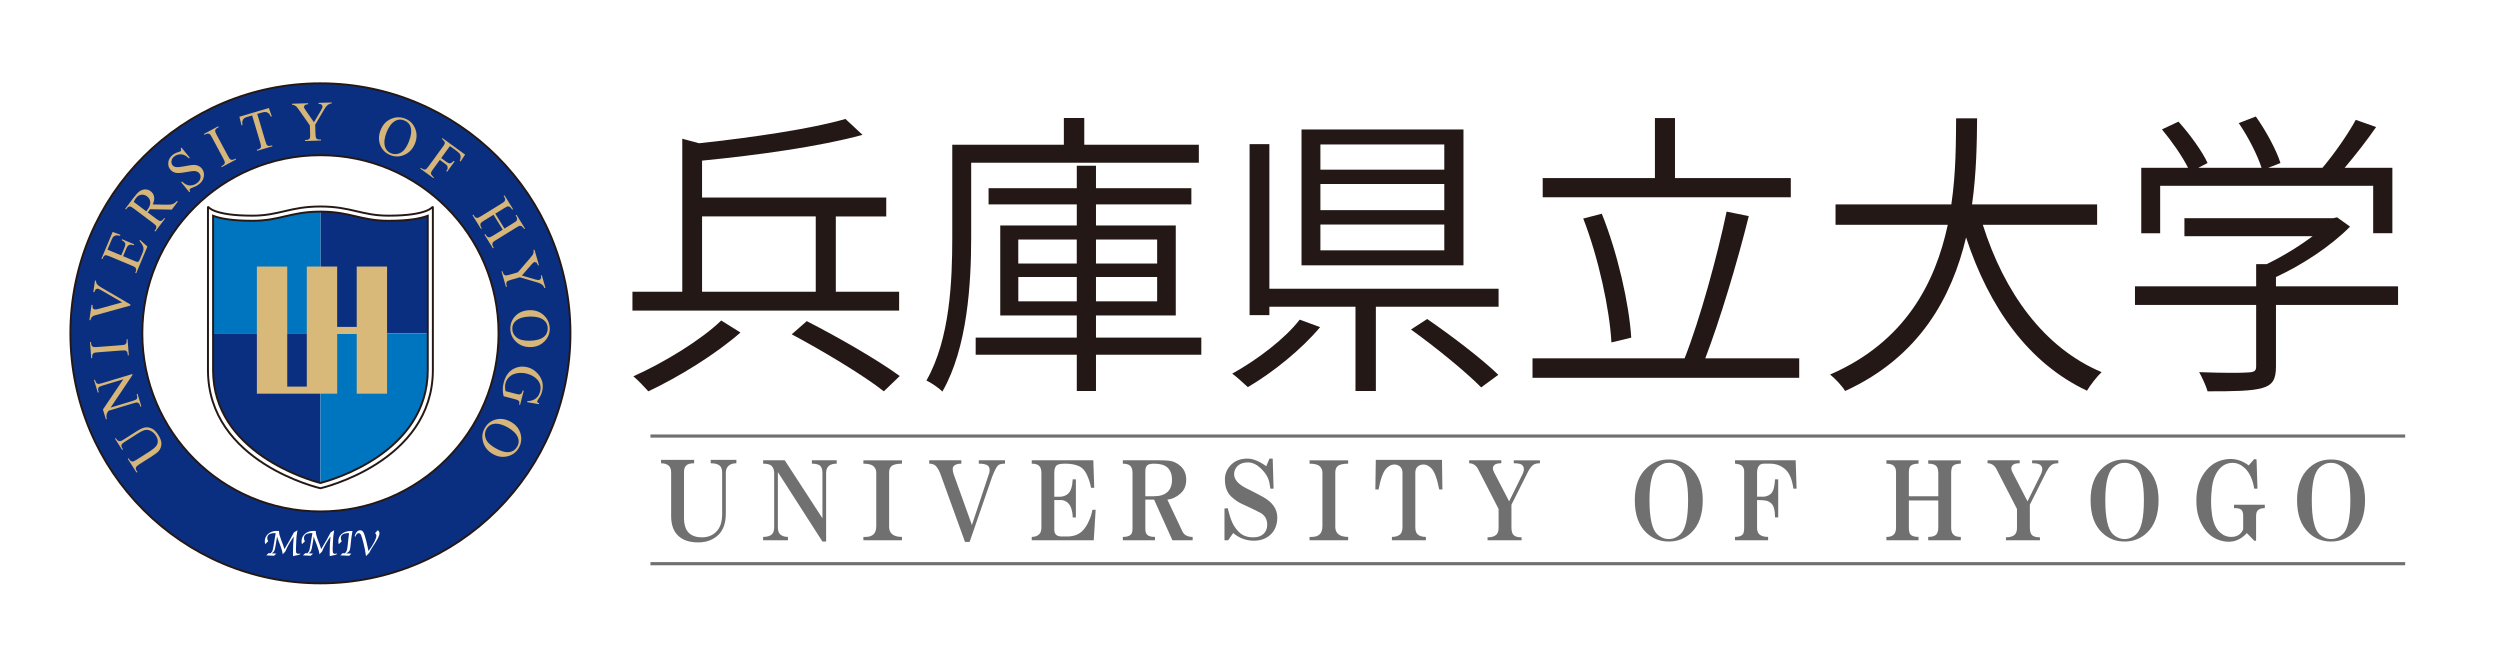 <?xml version="1.0" encoding="UTF-8"?>
<svg id="_レイヤー_1" data-name="レイヤー 1" xmlns="http://www.w3.org/2000/svg" width="300" height="80" viewBox="0 0 300 80">
  <rect width="300" height="80" style="fill: #fff;"/>
  <g>
    <path d="M107.895,37.275h-32.003v-2.269h5.98v-18.359l2.012.544c6.338-.683,13.5-1.729,17.57-2.918l2.05,1.91c-5.108,1.401-12.632,2.446-19.257,3.092v4.428h22.104v2.269h-6.052v9.034h7.596v2.269ZM88.856,39.903c-2.956,2.593-7.38,5.327-11.054,7.056-.43-.468-1.223-1.333-1.801-1.801,3.711-1.657,8.17-4.391,10.548-6.697l2.307,1.442ZM84.247,35.006h13.643v-9.038h-13.643v9.038ZM96.811,38.536c3.669,1.873,8.569,4.682,11.156,6.588l-1.907,1.835c-2.409-1.907-7.275-4.825-11.054-6.841l1.805-1.582Z" style="fill: #231815;"/>
    <path d="M116.541,19.527v8.962c0,5.474-.434,13.247-3.458,18.502-.397-.43-1.367-1.076-1.911-1.329,2.847-5.006,3.1-12.024,3.1-17.174v-11.122h13.391v-3.205h2.45v3.205h13.749v2.16h-27.322ZM144.158,42.568h-12.64v4.353h-2.303v-4.353h-12.134v-2.054h12.134v-2.661h-9.185v-10.801h9.185v-2.522h-10.586v-1.944h10.586v-2.699h2.303v2.699h11.446v1.944h-11.446v2.522h9.574v10.801h-9.574v2.661h12.64v2.054ZM122.193,31.623h7.018v-2.881h-7.018v2.881ZM129.215,33.243h-7.018v2.918h7.018v-2.918ZM131.518,31.623h7.339v-2.881h-7.339v2.881ZM138.857,33.243h-7.339v2.918h7.339v-2.918Z" style="fill: #231815;"/>
    <path d="M158.414,39.256c-2.193,2.628-5.651,5.436-8.675,7.199-.506-.468-1.336-1.227-1.872-1.62,2.948-1.62,6.369-4.213,8.094-6.478l2.454.899ZM179.831,34.646v2.159h-14.727v10.118h-2.446v-10.118h-10.333v1.008h-2.374v-20.518h2.374v17.351h27.506ZM175.618,31.837h-19.435V15.532h19.435v16.305ZM173.315,17.333h-14.867v3.024h14.867v-3.024ZM173.315,22.082h-14.867v3.133h14.867v-3.133ZM173.315,26.944h-14.867v3.096h14.867v-3.096ZM171.261,38.281c2.884,1.978,6.625,4.825,8.536,6.697l-2.054,1.51c-1.801-1.835-5.508-4.859-8.426-6.946l1.944-1.261Z" style="fill: #231815;"/>
    <path d="M215.905,42.997v2.341h-32.003v-2.341h18.249c1.839-4.643,3.926-12.277,5.044-17.604l2.658.54c-1.363,5.508-3.454,12.458-5.218,17.064h11.27ZM214.897,23.668h-29.772v-2.303h13.466v-7.199h2.409v7.199h13.896v2.303ZM193.371,41.091c-.219-3.998-1.548-10.152-3.383-14.867l2.228-.577c1.91,4.753,3.277,10.801,3.533,14.871l-2.378.574Z" style="fill: #231815;"/>
    <path d="M237.94,26.98c2.56,8.098,7.309,14.758,14.255,17.676-.574.54-1.329,1.514-1.759,2.227-7.026-3.307-11.741-9.97-14.508-18.393-1.695,7.128-5.546,14.327-14.512,18.431-.393-.646-1.185-1.472-1.801-1.978,9.041-3.922,12.635-11.05,14.115-17.963h-13.466v-2.45h13.896c.574-3.885.544-7.524.574-10.329h2.519c-.03,2.881-.068,6.482-.608,10.329h15.01v2.45h-13.715Z" style="fill: #231815;"/>
    <path d="M287.768,36.592h-14.652v7.377c0,1.514-.362,2.235-1.657,2.594-1.223.359-3.239.396-6.55.396-.181-.646-.649-1.657-1.008-2.303,2.801.106,5.221.106,5.901.034.759-.034.936-.215.936-.721v-7.377h-14.542v-2.235h14.542v-2.661h1.261c1.941-.936,3.923-2.16,5.508-3.349h-15.377v-2.16h17.823l.502-.106,1.551,1.114c-2.265,2.303-5.689,4.572-8.891,6.048v1.114h14.652v2.235ZM259.22,27.988h-2.269v-7.849h5.618c-.683-1.367-1.986-3.239-3.134-4.61l1.982-.933c1.363,1.51,2.877,3.598,3.492,4.968l-1.118.574h7.596c-.502-1.548-1.619-3.745-2.737-5.365l2.05-.793c1.227,1.729,2.488,4.07,2.956,5.584l-1.476.574h6.512c1.404-1.657,3.066-4.032,3.998-5.757l2.447.861c-1.148,1.657-2.522,3.42-3.783,4.896h5.731v7.849h-2.303v-5.689h-25.562v5.689Z" style="fill: #231815;"/>
    <path d="M85.282,55.185h3.084v.408c-.404,0-.713.098-.936.302-.219.204-.332.476-.332.812v4.927c0,1.151-.313,2.016-.936,2.594-.627.574-1.416.861-2.375.861-1.023,0-1.812-.253-2.367-.763-.589-.54-.883-1.336-.883-2.382v-5.236c0-.37-.087-.642-.276-.812-.219-.204-.532-.302-.936-.302v-.408h3.972v.408c-.446,0-.755.083-.936.253-.185.17-.279.423-.279.762v5.535c0,.846.204,1.457.608,1.827.362.34.887.51,1.544.51.661,0,1.216-.204,1.654-.612.518-.472.77-1.201.77-2.182v-4.98c0-.37-.09-.642-.271-.812-.223-.204-.589-.302-1.102-.302v-.408Z" style="fill: #707070;"/>
    <path d="M94.555,64.833h-2.979v-.404c.479,0,.83-.102,1.046-.306.189-.17.279-.457.279-.865v-6.501c0-.37-.113-.657-.328-.865-.185-.166-.518-.253-.997-.253v-.404h2.594l4.523,6.958v-5.436c0-.404-.098-.691-.279-.865-.185-.166-.51-.253-.989-.253v-.404h2.979v.404c-.849,0-1.269.374-1.269,1.118v8.23h-.441l-5.349-8.332v6.603c0,.408.09.695.276.865.219.204.532.306.936.306v.404Z" style="fill: #707070;"/>
    <path d="M108.236,64.833h-4.629v-.404h.276c.404,0,.713-.102.936-.306.219-.204.332-.54.332-1.015v-6.399c0-.302-.113-.559-.332-.762-.223-.204-.627-.306-1.212-.306v-.404h4.629v.404c-.623,0-1.042.102-1.265.306-.185.17-.276.423-.276.762v6.501c0,.374.113.661.332.861.257.238.657.359,1.208.359v.404Z" style="fill: #707070;"/>
    <path d="M116.354,65.036h-.552l-2.978-8.226c-.181-.438-.366-.744-.547-.914-.185-.17-.441-.257-.77-.257v-.404h3.855v.404c-.404,0-.699.087-.88.257-.188.17-.204.491-.057.966l2.205,6.142,2.095-6.297c.072-.37.023-.642-.162-.812-.189-.17-.555-.257-1.106-.257v-.404h3.145v.404c-.4,0-.683.068-.831.208-.185.166-.419.623-.713,1.367l-2.703,7.822Z" style="fill: #707070;"/>
    <path d="M131.478,61.178l-.227,3.655h-7.441v-.404c.362,0,.66-.102.879-.306.185-.17.279-.438.279-.815v-6.546c0-.408-.094-.694-.279-.865-.185-.17-.476-.257-.879-.257v-.404h7.388l.11,3.3h-.385c-.109-.608-.298-1.167-.551-1.672-.223-.442-.517-.744-.879-.918-.446-.2-.993-.306-1.654-.306-.551,0-.902.068-1.046.208-.188.166-.279.472-.279.914v2.843h.774c.363-.034.657-.155.88-.355.332-.306.517-.88.555-1.729h.382v4.572h-.382c0-.37-.057-.729-.166-1.068-.185-.574-.555-.914-1.106-1.016h-.936v3.504c0,.306.072.529.219.661.147.136.37.204.665.204h.661c.732,0,1.321-.204,1.766-.608.325-.306.604-.71.823-1.219.223-.472.37-.929.438-1.371h.393Z" style="fill: #707070;"/>
    <path d="M138.598,64.834h-3.858v-.404c.438,0,.751-.083.936-.257.147-.132.223-.37.223-.71v-6.754c0-.374-.098-.642-.276-.815-.185-.166-.476-.253-.883-.253v-.408h4.243c.623,0,1.065.019,1.325.053.514.068.974.291,1.378.661.441.408.66.947.66,1.627,0,.676-.219,1.216-.66,1.623-.48.438-1.012.695-1.601.759l1.824,3.862c.219.408.627.612,1.208.612v.404h-2.427l-2.201-4.878h-1.049v3.507c0,.34.075.578.223.71.181.174.491.257.936.257v.404ZM137.439,59.552h.993c.736,0,1.287-.166,1.654-.506.37-.34.555-.83.555-1.472,0-.642-.185-1.136-.555-1.476-.332-.302-.861-.457-1.597-.457-.404,0-.68.068-.827.208-.147.132-.223.37-.223.71v2.994Z" style="fill: #707070;"/>
    <path d="M147.379,64.833h-.442v-3.809l.381-.049c.185.744.37,1.318.555,1.729.219.472.517.88.879,1.216.408.374.955.559,1.658.559.51,0,.917-.132,1.208-.408.294-.268.446-.642.446-1.114,0-.646-.279-1.118-.83-1.427-.366-.2-1.136-.57-2.314-1.114-.366-.17-.751-.442-1.155-.812-.517-.476-.777-1.167-.777-2.084,0-.71.279-1.321.827-1.827.479-.442,1.106-.661,1.876-.661.665,0,1.416.306,2.261.914l.385-.914h.388l.106,3.605h-.382l-.113-.661c-.11-.642-.476-1.25-1.102-1.827-.472-.442-.971-.661-1.488-.661-.513,0-.918.136-1.208.404-.294.276-.445.612-.445,1.015,0,.646.513,1.223,1.548,1.729.623.306,1.246.627,1.872.967,1.174.642,1.763,1.472,1.763,2.484,0,.883-.279,1.578-.827,2.084-.517.476-1.178.714-1.989.714-.913,0-1.744-.306-2.477-.917l-.604.864Z" style="fill: #707070;"/>
    <path d="M161.779,64.833h-4.632v-.404h.276c.404,0,.713-.102.936-.306.219-.204.332-.54.332-1.015v-6.399c0-.302-.113-.559-.332-.762-.223-.204-.623-.306-1.212-.306v-.404h4.632v.404c-.627,0-1.046.102-1.269.306-.185.17-.276.423-.276.762v6.501c0,.374.11.661.329.861.257.238.664.359,1.216.359v.404Z" style="fill: #707070;"/>
    <path d="M171.107,64.833h-4.078v-.404c.438,0,.766-.102.989-.306.182-.17.28-.457.28-.865v-6.55c0-.302-.098-.54-.28-.71-.185-.17-.423-.257-.717-.257s-.589.136-.88.408c-.408.374-.74,1.235-.993,2.59h-.385l.053-3.556h7.943l.049,3.556h-.381c-.265-1.355-.589-2.216-.993-2.59-.294-.272-.593-.408-.883-.408-.29,0-.532.087-.717.257s-.276.408-.276.71v6.55c0,.408.091.695.276.865.223.204.555.306.993.306v.404Z" style="fill: #707070;"/>
    <path d="M182.587,64.833h-4.081v-.355c.476,0,.827-.102,1.046-.306.185-.166.279-.438.279-.812v-2.284l-2.484-4.825c-.072-.136-.166-.253-.276-.359-.223-.2-.476-.302-.77-.302v-.355h3.855v.355c-.4,0-.676.068-.823.204-.223.204-.241.491-.057.861l1.82,3.507,1.654-3.352c.185-.441.147-.781-.106-1.015-.151-.136-.479-.204-.993-.204v-.355h3.141v.355c-.404,0-.702.087-.883.257-.182.166-.37.419-.547.759l-1.989,3.96v2.741c0,.442.094.747.279.918.181.17.494.253.936.253v.355Z" style="fill: #707070;"/>
    <path d="M200.253,64.985c-1.03,0-1.91-.336-2.646-1.016-.959-.88-1.431-2.197-1.431-3.96,0-1.691.472-2.978,1.431-3.858.736-.68,1.616-1.015,2.646-1.015,1.031,0,1.91.336,2.647,1.015.951.88,1.431,2.167,1.431,3.858,0,1.763-.48,3.081-1.431,3.96-.736.68-1.616,1.016-2.647,1.016M197.939,60.009c0,2.167.309,3.537.936,4.115.404.37.865.559,1.378.559.518,0,.974-.189,1.378-.559.627-.578.94-1.948.94-4.115,0-2.031-.313-3.334-.94-3.911-.404-.37-.86-.559-1.378-.559-.513,0-.974.189-1.378.559-.627.577-.936,1.88-.936,3.911" style="fill: #707070;"/>
    <path d="M212.173,64.833h-3.972v-.404c.407,0,.702-.083.883-.257.147-.132.215-.408.215-.812v-6.803c0-.272-.087-.491-.271-.665-.147-.132-.419-.215-.827-.253v-.404h7.279l.109,3.402h-.381c-.151-1.083-.465-1.842-.94-2.284-.513-.476-1.14-.714-1.876-.714h-.718c-.551,0-.827.374-.827,1.118v2.847h.827c.332-.038.608-.155.827-.355.298-.272.461-.85.502-1.729h.381v4.568h-.381c0-.842-.151-1.401-.442-1.672-.223-.204-.464-.321-.721-.355-.219-.034-.547-.053-.993-.053v3.352c0,.34.091.593.276.762.219.204.574.306,1.05.306v.404Z" style="fill: #707070;"/>
    <path d="M230.224,64.833h-3.855v-.404h.049c.74,0,1.106-.374,1.106-1.121v-6.652c0-.336-.094-.589-.276-.763-.185-.166-.479-.253-.88-.253v-.404h3.855v.404c-.438,0-.752.087-.936.253-.147.136-.223.393-.223.763v2.895h3.53v-2.741c0-.441-.091-.744-.272-.917-.185-.166-.494-.253-.936-.253v-.404h3.911v.404c-.438,0-.752.087-.933.253-.151.136-.223.445-.223.917v6.55c0,.71.37,1.068,1.102,1.068h.053v.404h-3.911v-.404c.441,0,.751-.083.936-.257.181-.166.272-.453.272-.865v-3.247h-3.53v3.247c0,.442.075.733.223.865.185.174.498.257.936.257v.404Z" style="fill: #707070;"/>
    <path d="M244.794,64.833h-4.081v-.355c.476,0,.827-.102,1.046-.306.185-.166.279-.438.279-.812v-2.284l-2.484-4.825c-.072-.136-.162-.253-.272-.359-.226-.2-.479-.302-.774-.302v-.355h3.855v.355c-.4,0-.676.068-.823.204-.223.204-.241.491-.053.861l1.816,3.507,1.657-3.352c.181-.441.143-.781-.11-1.015-.147-.136-.479-.204-.996-.204v-.355h3.141v.355c-.404,0-.694.087-.876.257-.185.166-.37.419-.555.759l-1.982,3.96v2.741c0,.442.09.747.272.918.185.17.498.253.94.253v.355Z" style="fill: #707070;"/>
    <path d="M254.946,64.985c-1.027,0-1.907-.336-2.642-1.016-.959-.88-1.435-2.197-1.435-3.96,0-1.691.476-2.978,1.435-3.858.736-.68,1.616-1.015,2.642-1.015,1.035,0,1.914.336,2.647,1.015.955.88,1.435,2.167,1.435,3.858,0,1.763-.48,3.081-1.435,3.96-.733.68-1.612,1.016-2.647,1.016M252.636,60.009c0,2.167.309,3.537.936,4.115.4.37.865.559,1.374.559.517,0,.978-.189,1.382-.559.627-.578.94-1.948.94-4.115,0-2.031-.313-3.334-.94-3.911-.404-.37-.865-.559-1.382-.559-.51,0-.974.189-1.374.559-.627.577-.936,1.88-.936,3.911" style="fill: #707070;"/>
    <path d="M270.73,64.885h-.223l-.883-.913c-.804.88-1.763,1.201-2.865.966-.959-.204-1.707-.714-2.258-1.525-.627-.914-.936-2.012-.936-3.303,0-1.182.234-2.182.713-2.994.623-1.05,1.454-1.695,2.481-1.929,1.102-.272,2.136-.053,3.088.661l.66-.762.279.049.11,3.507h-.389c-.181-1.121-.566-1.948-1.155-2.492-.441-.404-.921-.608-1.435-.608-.66,0-1.212.272-1.657.812-.438.544-.713,1.253-.823,2.133-.147,1.151-.147,2.231,0,3.25.147.982.457,1.695.936,2.133.404.374.861.559,1.378.559.699,0,1.178-.306,1.431-.917v-1.62c0-.34-.076-.578-.215-.714-.147-.136-.404-.204-.774-.204h-.109v-.408h3.692v.408c-.366,0-.646.083-.823.257-.147.132-.223.37-.223.71v2.945Z" style="fill: #707070;"/>
    <path d="M279.728,64.985c-1.03,0-1.914-.336-2.646-1.016-.955-.88-1.435-2.197-1.435-3.96,0-1.691.479-2.978,1.435-3.858.732-.68,1.616-1.015,2.646-1.015,1.027,0,1.91.336,2.643,1.015.959.88,1.435,2.167,1.435,3.858,0,1.763-.476,3.081-1.435,3.96-.733.68-1.616,1.016-2.643,1.016M277.414,60.009c0,2.167.309,3.537.932,4.115.404.37.868.559,1.382.559s.971-.189,1.378-.559c.627-.578.936-1.948.936-4.115,0-2.031-.31-3.334-.936-3.911-.407-.37-.865-.559-1.378-.559s-.978.189-1.382.559c-.623.577-.932,1.88-.932,3.911" style="fill: #707070;"/>
    <line x1="288.622" y1="67.643" x2="78.054" y2="67.643" style="fill: none; stroke: #707070; stroke-miterlimit: 10; stroke-width: .381px;"/>
    <line x1="78.053" y1="52.326" x2="288.621" y2="52.326" style="fill: none; stroke: #707070; stroke-miterlimit: 10; stroke-width: .381px;"/>
    <g>
      <path d="M61.439,39.893c0,12.736-10.325,23.063-23.061,23.063-12.738,0-23.064-10.327-23.064-23.063,0-12.737,10.326-23.062,23.064-23.062,12.736,0,23.061,10.325,23.061,23.062" style="fill: #fff;"/>
      <path d="M38.451,10c-16.569,0-30.001,13.432-30.001,29.999,0,16.569,13.432,30.001,30.001,30.001,16.569,0,29.999-13.432,29.999-30.001,0-16.567-13.431-29.999-29.999-29.999M38.451,61.375c-11.806,0-21.375-9.57-21.375-21.376,0-11.807,9.569-21.375,21.375-21.375,11.806,0,21.376,9.568,21.376,21.375,0,11.806-9.57,21.376-21.376,21.376" style="fill: #0b2f80;"/>
      <path d="M38.451,10c-16.569,0-30.001,13.432-30.001,29.999,0,16.569,13.432,30.001,30.001,30.001,16.569,0,29.999-13.432,29.999-30.001,0-16.567-13.431-29.999-29.999-29.999ZM38.451,61.375c-11.806,0-21.375-9.57-21.375-21.376,0-11.807,9.569-21.375,21.375-21.375,11.806,0,21.376,9.568,21.376,21.375,0,11.806-9.57,21.376-21.376,21.376Z" style="fill: none; stroke: #231815; stroke-width: .235px;"/>
      <path d="M38.451,58.59s13.493-3.076,13.493-14.192v-19.618s-.52,1.1-5.322,1.1c-3.243,0-4.491-1.1-8.171-1.1-3.68,0-4.927,1.1-8.172,1.1-4.803,0-5.323-1.1-5.323-1.1v19.618c0,11.117,13.495,14.192,13.495,14.192" style="fill: #fff;"/>
      <path d="M38.451,58.59s13.493-3.076,13.493-14.192v-19.618s-.52,1.1-5.322,1.1c-3.243,0-4.491-1.1-8.171-1.1-3.68,0-4.927,1.1-8.172,1.1-4.803,0-5.323-1.1-5.323-1.1v19.618c0,11.117,13.495,14.192,13.495,14.192Z" style="fill: none; stroke: #231815; stroke-width: .235px;"/>
      <path d="M51.331,39.999v-14.105c-.847.326-2.277.599-4.708.599-1.643,0-2.814-.273-3.951-.54-1.178-.275-2.394-.56-4.22-.56v14.606h12.879Z" style="fill: #0b2f80;"/>
      <path d="M38.451,25.393c-1.828,0-3.045.285-4.22.561-1.135.266-2.309.539-3.952.539-2.43,0-3.862-.273-4.709-.598v14.103h12.881v-14.606Z" style="fill: #0075bf;"/>
      <path d="M25.57,39.999v4.398c0,9.921,11.519,13.208,12.881,13.56v-17.958h-12.881Z" style="fill: #0b2f80;"/>
      <path d="M38.451,39.999v17.958c1.363-.351,12.879-3.639,12.879-13.56v-4.398h-12.879Z" style="fill: #0075bf;"/>
      <path d="M42.672,25.954c-1.176-.275-2.393-.561-4.22-.561s-3.045.286-4.22.561c-1.135.267-2.309.54-3.952.54-2.431,0-3.862-.273-4.709-.599v18.503c0,9.919,11.519,13.208,12.881,13.56,1.363-.351,12.879-3.64,12.879-13.56v-18.503c-.847.326-2.277.599-4.708.599-1.643,0-2.814-.273-3.951-.54Z" style="fill: none; stroke: #231815; stroke-width: .235px;"/>
      <path d="M32.179,64.957l-.356.341c-.034-.114-.049-.226-.049-.34,0-.359.136-.658.407-.896.273-.235.614-.355,1.028-.355l.18.009.069.002h.027l-.002.094c0,.221.1.584.293,1.079l.096.248.064.17.08.227c.043.119.082.238.114.355l.114-.188c.124-.206.234-.395.334-.565l.214-.368.164-.304.202-.367.11-.205.422-.262c-.094.541-.141.977-.141,1.304l-.028.712-.008.267c0,.228.015.375.045.446l.19.107.275-.048.021.048-.148.105-.115.027-.617.129c-.007-.137-.009-.261-.009-.377,0-.739.03-1.398.096-1.972-.2.284-.352.516-.453.692l-.129.224c-.179.307-.323.603-.435.889l-.313.327c-.021-.274-.129-.658-.323-1.155l-.084-.22-.08-.191c-.082-.2-.143-.391-.184-.574l-.177,1.076c-.053.323-.107.545-.163.662-.056.115-.157.211-.3.285l.548.04-.278.255-.929-.047.28-.267.245.019.205-.26c.04-.104.087-.312.143-.627l.259-1.534h-.103c-.606,0-.91.199-.91.6,0,.127.037.254.111.381" style="fill: #fff;"/>
      <path d="M36.592,64.957l-.355.341c-.034-.114-.052-.226-.052-.34,0-.359.137-.658.408-.896.272-.235.614-.355,1.026-.355l.18.009.07.002h.028l-.002.094c0,.221.097.584.291,1.079l.098.248.062.17.08.227c.045.119.082.238.114.355l.114-.188c.124-.206.237-.395.334-.565l.214-.368.166-.304.199-.367.111-.205.423-.262c-.096.541-.142.977-.142,1.304l-.029.712-.006.267c0,.228.014.375.043.446l.191.107.275-.048.02.048-.149.105-.115.027-.616.129c-.007-.137-.011-.261-.011-.377,0-.739.033-1.398.097-1.972-.202.284-.35.516-.452.692l-.131.224c-.178.307-.323.603-.434.889l-.314.327c-.02-.274-.128-.658-.322-1.155l-.086-.22-.079-.191c-.082-.2-.144-.391-.185-.574l-.177,1.076c-.052.323-.105.545-.162.662-.056.115-.158.211-.301.285l.548.04-.278.255-.929-.047.28-.267.245.019.205-.26c.041-.104.088-.312.143-.627l.26-1.534h-.102c-.608,0-.913.199-.913.6,0,.127.037.254.112.381" style="fill: #fff;"/>
      <path d="M41.005,64.957l-.356.341c-.033-.114-.05-.225-.05-.337,0-.375.141-.675.419-.902.278-.225.649-.34,1.11-.34h.171c-.064.334-.103.557-.116.671l-.118,1.063-.029.241c-.025.206-.068.354-.132.445-.064.091-.187.18-.37.268l.629.029-.26.255-1.059-.047.279-.267.238.023c.177-.112.285-.341.326-.688l.025-.207.171-1.53h-.069c-.612,0-.917.199-.917.6,0,.127.036.254.111.381" style="fill: #fff;"/>
      <path d="M44.299,66.357l-.378.374c-.06-.46-.161-.982-.307-1.564-.127-.496-.223-.819-.292-.965-.069-.146-.158-.22-.269-.22-.189,0-.326.144-.41.432l-.077-.086c.004-.091.06-.22.164-.388.129-.204.292-.306.489-.306.162,0,.289.075.378.22.09.149.193.449.312.907.13.514.234.973.312,1.372.632-.883.944-1.5.944-1.849,0-.137-.054-.235-.164-.298l.32-.353c.145.082.218.207.218.376,0,.216-.175.6-.523,1.154l-.246.378-.178.28c-.009.016-.046.076-.105.183l-.101.176-.086.176Z" style="fill: #fff;"/>
      <path d="M14.759,53.921l-.103.067-.86-1.351.104-.066.091.143c.095.15.231.225.408.226.084.002.232-.064.444-.198l1.548-.985c.382-.243.703-.394.962-.451.26-.06.535-.025.827.101.293.127.561.381.804.764.266.416.395.778.388,1.086-.008.308-.104.583-.292.83-.128.165-.423.395-.882.688l-1.49.947c-.236.151-.368.279-.401.393-.032.11-.002.238.09.383l.091.143-.103.066-1.051-1.647.105-.068.093.148c.101.157.223.238.363.243.098.005.254-.062.467-.198l1.664-1.058c.148-.094.309-.217.484-.366.173-.149.291-.292.352-.431.062-.139.086-.299.069-.477-.016-.178-.086-.364-.21-.56-.159-.248-.355-.438-.589-.566-.234-.127-.458-.173-.675-.138-.216.036-.526.183-.931.441l-1.544.983c-.238.151-.37.273-.397.363-.036.125-.008.261.083.404l.091.144Z" style="fill: #d6b679;"/>
      <path d="M12.707,50.315l-.355-1.174,2.445-3.627-2.496.755c-.266.081-.423.161-.471.239-.066.107-.073.244-.021.415l.046.15-.118.035-.456-1.507.118-.035.046.153c.056.183.151.296.285.34.082.026.245.002.487-.071l3.649-1.103.034.114-2.623,3.909,2.666-.805c.267-.081.423-.16.472-.237.064-.11.073-.246.022-.415l-.047-.154.117-.035.456,1.507-.118.035-.045-.149c-.056-.186-.151-.3-.286-.344-.081-.025-.244-.001-.487.072l-3.009.909c-.11.17-.177.294-.204.374-.028.08-.043.188-.045.326,0,.067.018.164.056.291l-.118.034Z" style="fill: #d6b679;"/>
      <path d="M15.186,40.717l.123-.009.148,1.932-.123.009-.012-.159c-.014-.186-.08-.316-.194-.394-.075-.048-.247-.061-.518-.04l-2.913.223c-.228.018-.378.045-.449.079l-.134.148c-.045.102-.064.206-.056.312l.013.159-.124.009-.146-1.932.122-.009.014.163c.013.185.077.314.193.389.075.05.248.066.518.046l2.912-.223c.23-.019.38-.045.451-.079l.131-.151c.046-.1.066-.203.057-.308l-.013-.164Z" style="fill: #d6b679;"/>
      <path d="M11.394,33.666l.123.018c.006.163.04.289.101.381.091.132.241.26.452.381l3.59,2.098-.018.122-4.096,1.134c-.21.057-.34.101-.389.131l-.187.179c-.05.075-.09.18-.121.315l-.123-.018.258-1.83.123.018c-.009.211.007.349.049.418l.182.121c.109.015.288-.012.537-.08l2.786-.771-2.444-1.42c-.24-.139-.411-.217-.51-.231l-.197.07c-.068.055-.124.157-.17.306l-.019.055-.121-.018.193-1.38Z" style="fill: #d6b679;"/>
      <path d="M12.898,29.956l1.649.692.384-.917c.1-.238.13-.411.093-.523-.05-.145-.192-.275-.423-.387l.047-.114,1.452.608-.048.114c-.214-.055-.356-.082-.426-.077l-.245.111c-.076.067-.151.188-.225.361l-.383.916,1.374.578c.184.077.3.116.347.116l.131-.047c.041-.03.086-.103.134-.218l.296-.708c.098-.235.155-.412.166-.534.012-.121-.009-.25-.066-.388-.074-.18-.21-.391-.411-.633l.053-.123.895.799-1.349,3.213-.115-.048.062-.146c.042-.098.057-.203.048-.309l-.093-.197c-.055-.05-.185-.118-.388-.203l-2.709-1.136c-.265-.111-.438-.152-.523-.125-.114.039-.206.145-.278.318l-.062.146-.114-.046,1.347-3.216.933.339-.05.121c-.237-.05-.408-.066-.512-.047l-.285.152c-.066.069-.142.207-.228.414l-.479,1.145Z" style="fill: #d6b679;"/>
      <path d="M21.341,24.191l-.726.964-2.609-.049-.161.225-.057.074-.066.079,1.049.791c.227.171.387.253.479.245.13-.008.245-.081.347-.216l.105-.141.098.074-1.165,1.548-.098-.075.102-.135c.114-.153.148-.3.097-.441-.027-.08-.143-.196-.349-.352l-2.333-1.756c-.227-.172-.387-.253-.479-.246-.131.012-.248.086-.352.221l-.103.136-.097-.074.991-1.316c.289-.384.53-.647.723-.785.193-.142.414-.217.658-.232.246-.013.472.059.68.214.223.168.361.385.415.653.055.268.001.579-.161.933l1.598.035c.366.009.635-.018.805-.082.171-.063.341-.186.511-.367l.097.074ZM17.553,25.358l.068-.088.047-.06c.26-.343.381-.661.364-.948-.018-.287-.142-.518-.373-.69-.226-.171-.463-.239-.71-.204-.248.035-.458.169-.634.402-.077.102-.165.254-.265.456l1.502,1.132Z" style="fill: #d6b679;"/>
      <path d="M21.783,17.718l.991,1.209-.096.08c-.22-.207-.428-.348-.62-.419-.193-.071-.396-.088-.61-.047-.214.04-.401.125-.56.253-.178.148-.28.323-.308.528s.015.376.129.517c.089.105.205.173.35.2.212.042.607.007,1.183-.107.471-.093.804-.141,1.001-.144.196-.005.378.029.547.104.169.074.31.182.425.32.216.265.301.579.252.939-.048.361-.234.673-.559.937l-.305.212c-.061.034-.197.094-.408.177-.213.082-.341.144-.387.179l-.07.122.076.205-.095.08-.983-1.2.095-.079c.251.213.464.353.643.415.177.063.378.073.601.028.224-.045.428-.144.613-.296.217-.176.339-.371.371-.588.032-.214-.015-.4-.143-.555-.07-.086-.165-.152-.285-.203-.118-.048-.259-.069-.421-.063-.11.004-.382.043-.819.121s-.759.118-.968.122c-.207.004-.394-.028-.557-.095-.165-.067-.306-.172-.424-.316-.205-.252-.286-.547-.244-.886.045-.34.216-.632.513-.874.186-.153.421-.268.703-.348.131-.036.218-.069.257-.102l.077-.13-.063-.218.095-.077Z" style="fill: #d6b679;"/>
      <path d="M28.264,19.031l.059.109-1.708.916-.059-.109.142-.076c.165-.088.258-.2.281-.336.013-.088-.043-.252-.172-.491l-1.38-2.574c-.109-.202-.192-.328-.253-.378l-.189-.061c-.111-.002-.213.022-.308.074l-.141.075-.059-.109,1.707-.915.059.108-.144.078c-.163.087-.255.198-.279.334-.015.09.042.253.17.492l1.381,2.574c.108.202.192.328.253.38l.191.06c.108.002.21-.022.305-.073l.144-.077Z" style="fill: #d6b679;"/>
      <path d="M32.267,12.962l.349,1.003-.122.036c-.076-.172-.145-.291-.209-.355-.102-.104-.218-.17-.344-.196-.128-.025-.281-.012-.459.041l-.61.18.983,3.312c.079.267.157.424.234.473.107.067.245.074.414.023l.151-.045.035.118-1.838.546-.036-.118.153-.046c.184-.054.298-.149.341-.282.027-.082.005-.244-.068-.489l-.983-3.31-.523.154c-.202.061-.341.118-.418.173-.097.074-.17.179-.214.318-.045.139-.045.308-.002.508l-.121.036-.252-1.032,3.54-1.051Z" style="fill: #d6b679;"/>
      <path d="M38.232,12.345l1.576-.049.005.123-.087.002c-.057.002-.142.03-.251.086-.11.054-.209.131-.296.23-.088.098-.197.258-.322.477l-1.035,1.752.035,1.133c.008.278.046.45.11.518.087.09.221.132.404.127l.146-.005.005.123-1.92.061-.004-.124.159-.005c.191-.006.326-.068.401-.185.047-.073.066-.235.059-.489l-.035-1.07-1.298-1.855c-.155-.217-.259-.354-.312-.408-.054-.053-.165-.117-.332-.19l-.194-.027-.005-.123,1.933-.061.005.123-.101.004-.286.082-.124.224c.004.081.075.223.217.428l.989,1.426.842-1.421c.128-.213.189-.37.185-.472l-.053-.166-.143-.11c-.06-.026-.151-.036-.271-.033l-.004-.124Z" style="fill: #d6b679;"/>
      <path d="M47.019,14.227c.541-.207,1.085-.202,1.633.02.545.218.934.614,1.167,1.188.233.574.225,1.171-.022,1.789-.257.637-.669,1.086-1.241,1.345-.572.26-1.142.275-1.714.046-.578-.232-.982-.633-1.209-1.2-.228-.569-.212-1.179.05-1.831.268-.666.712-1.119,1.336-1.357M49.275,15.246c-.112-.37-.37-.636-.772-.798-.374-.151-.732-.132-1.07.054-.423.234-.767.685-1.035,1.354-.275.684-.341,1.27-.197,1.758.112.37.353.63.723.779.394.157.782.135,1.161-.07.381-.204.703-.637.969-1.299.289-.719.362-1.31.22-1.777" style="fill: #d6b679;"/>
      <path d="M53.989,17.533l-1.047,1.436.666.485c.153.11.289.158.41.143.12-.015.265-.114.434-.296l.1.073-.902,1.236-.1-.072c.102-.143.158-.261.172-.353l-.037-.257c-.036-.077-.117-.162-.238-.251l-.667-.485-.837,1.147c-.135.186-.212.318-.232.392l.029.199.2.245.131.096-.071.1-1.57-1.144.074-.1.129.094c.151.11.293.146.426.108.083-.025.206-.148.367-.368l1.72-2.36c.136-.186.212-.316.233-.393l-.027-.196-.2-.246-.13-.094.073-.1,2.719,1.982-.551.828-.095-.069c.079-.205.116-.37.112-.494-.006-.125-.039-.239-.102-.341-.067-.102-.193-.223-.383-.362l-.806-.587Z" style="fill: #d6b679;"/>
      <path d="M59.433,25.641l1.104,1.787,1.1-.68c.197-.121.32-.213.367-.276l.048-.196c-.005-.108-.035-.209-.091-.299l-.084-.137.105-.064,1.017,1.645-.107.066-.083-.137-.225-.217-.213-.039c-.075.016-.207.083-.396.199l-2.484,1.533c-.193.121-.315.213-.362.277l-.05.192c.006.11.037.211.093.301l.084.137-.105.066-1.015-1.645.104-.066.086.136c.095.157.212.244.35.258.089.009.25-.057.48-.199l1.172-.724-1.104-1.788-1.172.724c-.194.121-.315.212-.363.275l-.049.195c.006.109.036.209.091.301l.087.138-.105.064-1.018-1.649.105-.063.083.135c.098.159.216.246.354.261.089.007.247-.06.478-.203l2.483-1.533c.197-.122.319-.213.367-.276l.049-.192c-.005-.112-.036-.212-.091-.304l-.086-.136.105-.065,1.018,1.649-.105.064-.087-.139-.224-.218-.213-.038c-.076.016-.207.082-.397.199l-1.1.68Z" style="fill: #d6b679;"/>
      <path d="M65.017,33.028l.435,1.516-.118.034-.023-.084-.144-.221c-.08-.093-.177-.17-.295-.231-.117-.061-.296-.125-.541-.195l-1.952-.573-1.09.313c-.267.076-.425.155-.473.233-.067.108-.074.248-.025.424l.041.141-.118.035-.532-1.847.118-.034.045.154c.053.184.145.298.279.343.082.028.245.006.489-.064l1.028-.296,1.479-1.715c.173-.203.279-.336.319-.402.037-.066.073-.189.102-.368l-.021-.194.118-.035.535,1.861-.12.033-.028-.096-.15-.257-.248-.067c-.076.023-.196.128-.36.316l-1.141,1.31,1.585.466c.239.072.407.091.505.064l.146-.094.073-.165c.009-.064-.001-.155-.035-.271l.12-.034Z" style="fill: #d6b679;"/>
      <path d="M65.352,37.925c.401.418.606.923.617,1.514.009.587-.205,1.1-.643,1.537-.438.438-.991.663-1.657.675-.688.012-1.261-.196-1.722-.621-.462-.426-.697-.947-.709-1.562-.009-.623.203-1.149.637-1.581.435-.431,1.003-.653,1.706-.666.718-.012,1.309.221,1.77.703M65.288,40.401c.299-.251.443-.59.437-1.022-.008-.404-.163-.726-.466-.965-.38-.299-.929-.441-1.65-.429-.738.013-1.303.18-1.695.503-.299.248-.444.571-.436.968.006.425.178.773.514,1.044.335.272.86.4,1.572.389.774-.014,1.35-.176,1.724-.487" style="fill: #d6b679;"/>
      <path d="M64.661,48.5l-1.411-.243.03-.114c.374-.026.67-.105.892-.241.319-.196.532-.498.637-.907.144-.557.033-1.038-.333-1.443-.309-.339-.723-.575-1.236-.709-.417-.108-.82-.125-1.207-.053-.384.073-.692.219-.92.438-.228.22-.378.469-.45.744-.041.162-.061.322-.059.484.004.162.025.322.069.483l1.264.327c.219.057.368.077.444.062l.196-.115c.053-.061.103-.179.149-.356l.123.032-.439,1.694-.123-.032.021-.08c.045-.169.018-.298-.079-.389-.068-.064-.219-.127-.455-.186l-1.339-.348c-.069-.281-.104-.551-.104-.807-.001-.258.036-.533.114-.828.218-.846.656-1.418,1.311-1.718.492-.224,1.004-.267,1.536-.129.387.098.731.287,1.036.562.362.329.607.714.736,1.155.104.369.1.772-.013,1.209-.042.159-.093.3-.151.424-.059.124-.165.293-.314.51-.076.109-.121.184-.131.225l.03.12c.028.037.098.075.205.11l-.03.118Z" style="fill: #d6b679;"/>
      <path d="M62.494,52.157c.128.565.042,1.103-.254,1.615-.294.508-.742.835-1.344.984-.601.148-1.19.055-1.766-.279-.595-.344-.981-.819-1.155-1.421-.175-.602-.109-1.169.202-1.702.313-.538.765-.88,1.361-1.024.594-.144,1.195-.041,1.803.312.622.36,1.005.866,1.153,1.516M61.16,54.243c.387-.06.685-.275.902-.649.203-.349.237-.707.098-1.069-.17-.45-.566-.857-1.19-1.217-.639-.37-1.209-.519-1.712-.445-.383.056-.675.258-.874.603-.212.367-.245.752-.098,1.159.148.405.531.789,1.148,1.145.669.389,1.245.547,1.726.473" style="fill: #d6b679;"/>
      <polygon points="42.807 31.985 42.807 39.229 40.46 39.229 40.46 31.985 36.816 31.985 36.816 46.392 34.469 46.392 34.469 31.985 30.826 31.985 30.826 47.242 40.46 47.242 40.46 40.078 42.807 40.078 42.807 47.242 46.448 47.242 46.448 31.985 42.807 31.985" style="fill: #d9b97a;"/>
    </g>
  </g>
</svg>